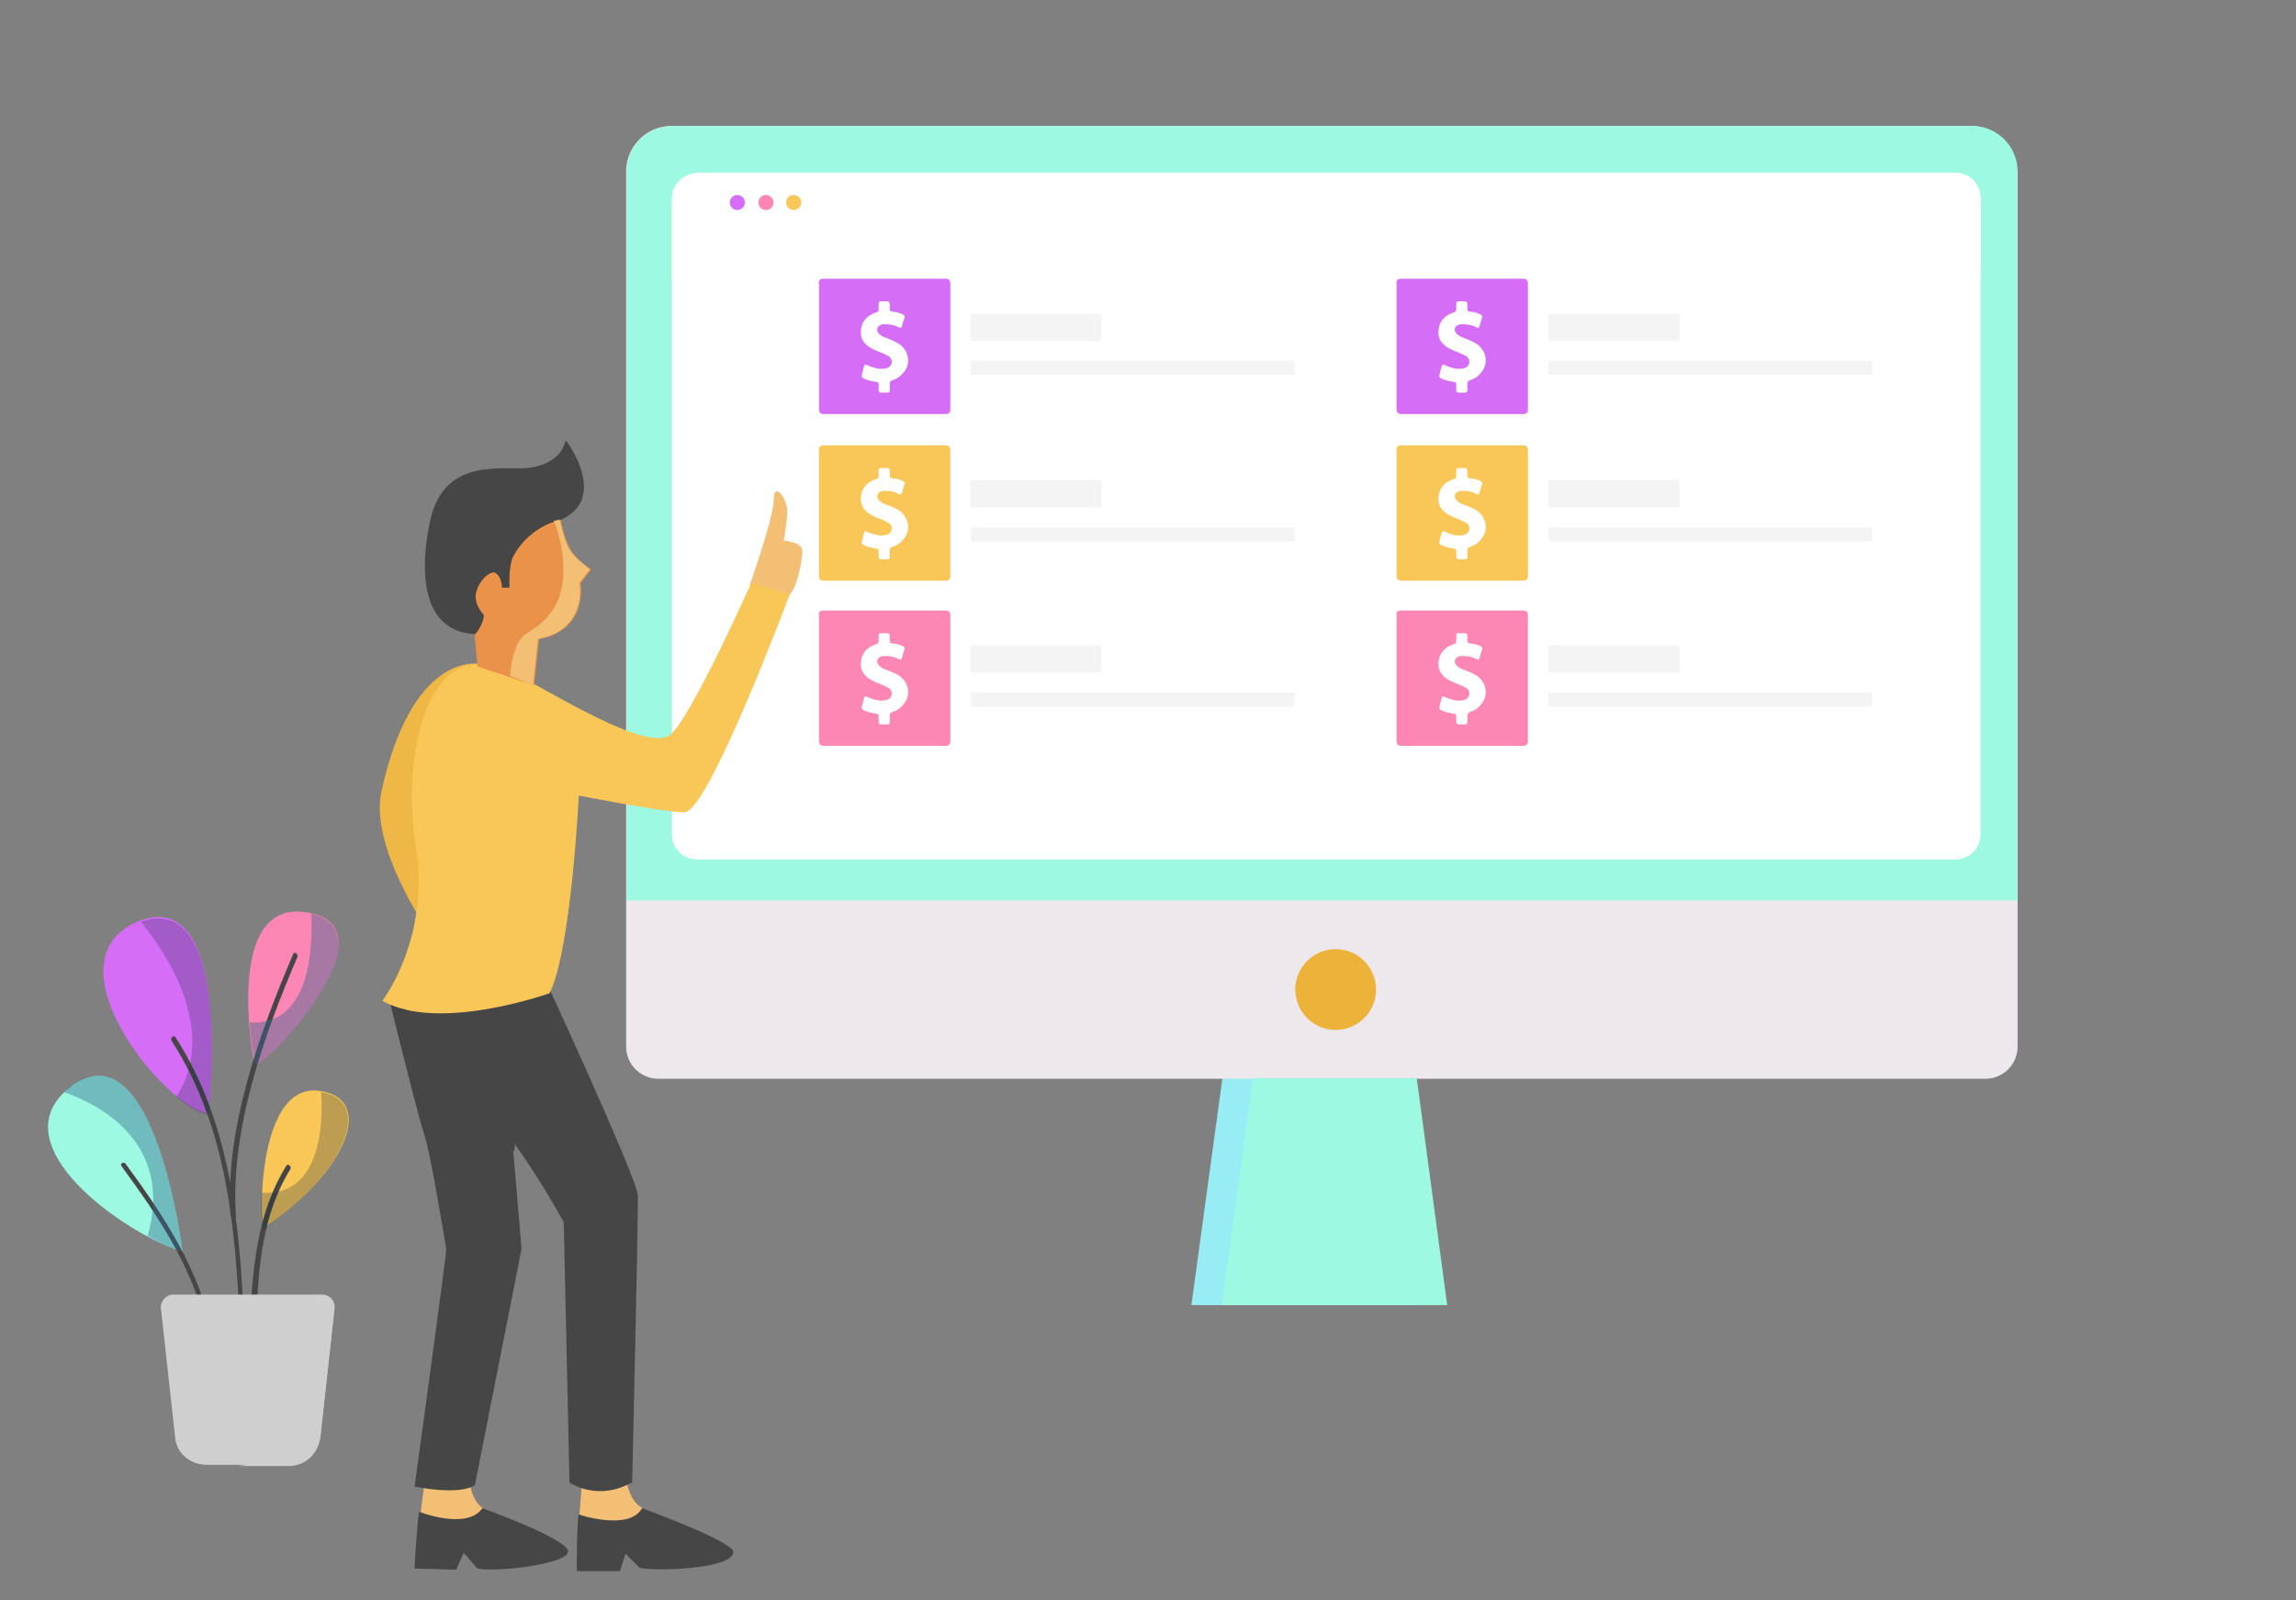 <?xml version="1.0" encoding="utf-8"?>
<!-- Generator: Adobe Illustrator 21.0.0, SVG Export Plug-In . SVG Version: 6.00 Build 0)  -->
<svg version="1.1" id="Layer_1" xmlns="http://www.w3.org/2000/svg" xmlns:xlink="http://www.w3.org/1999/xlink" x="0px" y="0px"
	 width="762px" height="531px" viewBox="0 0 762 531" style="enable-background:new 0 0 762 531;" xml:space="preserve">
<rect x="0" y="0" width="762" height="531" fill="#808080" stroke="none"/>
<style type="text/css">
	.st0{fill:#98EDF5;}
	.st1{fill:#ECE8EC;}
	.st2{fill:#EDB23A;}
	.st3{fill:#9DF9E1;}
	.st4{fill:#FFFFFF;}
	.st5{fill:#D66DF7;}
	.st6{fill:#FC86B4;}
	.st7{fill:#F9C758;}
	.st8{fill:#F4F4F4;}
	.st9{fill:#F2BF75;}
	.st10{fill:#464646;}
	.st11{fill:#EFB745;}
	.st12{fill:#EA9249;}
	.st13{fill:#CFCFCF;}
	.st14{opacity:0.26;fill:#0F2A3F;enable-background:new    ;}
	.st15{opacity:0.42;fill:#34648C;enable-background:new    ;}
</style>
<polygon class="st0" points="470.6,433.1 395.4,433.1 405.7,357.8 460.3,357.8 "/>
<path class="st1" d="M669.6,56.8v290.5c0,5.8-4.7,10.7-10.7,10.7H218.5c-5.8,0-10.7-4.7-10.7-10.7V56.8c0-0.2,0-0.4,0-0.6
	c0.4-7.8,6.6-14,14.4-14.4c0.2,0,0.4,0,0.6,0h431.5c0.2,0,0.4,0,0.6,0c7.8,0.4,14,6.6,14.4,14.4C669.6,56.4,669.6,56.6,669.6,56.8z"
	/>
<ellipse transform="matrix(0.584 -0.812 0.812 0.584 -81.982 496.505)" class="st2" cx="443.1" cy="328.2" rx="13.4" ry="13.4"/>
<path class="st3" d="M208,56.8v242h461.6v-242c0-8.2-6.8-15-15-15H223C214.6,42,208,48.6,208,56.8z"/>
<path class="st4" d="M223,65.5V277c0,4.5,3.7,8.2,8.2,8.2h417.9c4.5,0,8.2-3.7,8.2-8.2V65.5c0-4.5-3.7-8.2-8.2-8.2H231.5
	C227,57.5,223,61.2,223,65.5z"/>
<polygon class="st3" points="480.3,433.1 405.5,433.1 415.8,357.8 470.2,357.8 "/>
<path class="st4" d="M657.4,92.5H223V67c0-5.4,4.3-9.5,9.5-9.5h415.4c5.4,0,9.5,4.3,9.5,9.5V92.5L657.4,92.5z"/>
<circle class="st5" cx="244.7" cy="67.2" r="2.5"/>
<circle class="st6" cx="254.2" cy="67.2" r="2.5"/>
<circle class="st7" cx="263.4" cy="67.2" r="2.5"/>
<path id="Rectangle_1_" class="st5" d="M273.1,92.5H314c0.8,0,1.4,0.6,1.4,1.4V136c0,0.8-0.6,1.4-1.4,1.4h-40.8
	c-0.8,0-1.4-0.6-1.4-1.4V94.2C271.5,93.1,272.3,92.5,273.1,92.5z"/>
<path id="Rectangle_2_" class="st8" d="M323.4,104.1h40.8c0.8,0,1.4,0.2,1.4,0.2v8.7c0,0.2-0.6,0.2-1.4,0.2h-40.8
	c-0.8,0-1.4-0.2-1.4-0.2v-8.7C322,104.3,322.6,104.1,323.4,104.1z"/>
<path id="Rectangle_3_" class="st8" d="M325.5,119.7h100.8c1.9,0,3.3,0,3.3,0.2v4.3c0,0-1.4,0.2-3.3,0.2H325.5c-1.9,0-3.3,0-3.3-0.2
	v-4.3C321.8,119.7,323.4,119.7,325.5,119.7z"/>
<g>
	<path class="st9" d="M213.1,500.3c0,0-4.9-1.6-5.6-12.4h-14l-1.2,14.6l10.5,8.9l9.1-4.5L213.1,500.3z"/>
	<path class="st10" d="M192.1,502.6c0,0,16.7,5.6,21-2.1c0,0,30.5,11.1,30.3,14.6c-0.4,5.6-25.6,6.4-31.1,5.2l-4.7-4.7l-1.9,5.8
		h-14.2C191.3,520.7,191.5,503.6,192.1,502.6z"/>
	<path class="st9" d="M160.4,500.5c0,0-4.7-1.9-4.9-12.8l-14-0.4l-1.9,14.6l10.3,9.3l9.3-4.3L160.4,500.5z"/>
	<path class="st10" d="M139.1,501.7c0,0,15.9,6.2,21-1.2c0,0,26.6,9.5,28.4,14c1.4,4.5-24.5,7.4-30.1,6l-4.5-5.2l-2.5,5.6l-13.8-0.4
		C137.5,519.9,138.7,502.6,139.1,501.7z"/>
	<path class="st10" d="M129.6,333.3c0,0,9.1,37.1,11.3,43.5c2.1,6.2,7,36.7,7.2,37.7s-10.5,78.8-10.5,78.8s14.2,3.1,20-0.4
		l15.5-78.5l-6.6-77.5L129.6,333.3z"/>
	<path class="st10" d="M131.7,330.8c0,0,14,24.3,27,35c12.8,10.9,28.4,39.8,28.4,39.8L189,492l0,0c6.2,3.7,13.6,3.7,19.8,0.4l1-0.4
		c0,0,2.1-89.9,1.9-95.2c-0.2-5.8-32-74.4-32-74.4L131.7,330.8z"/>
	<path class="st10" d="M186.1,172.5c0,0-11.1,39.4-28.9,37.9c-15.5-1-18.6-17.1-14.6-36.9c4.1-20.4,21-17.9,30.9-18.1
		c0,0,12.2,0,14.2-9.3C187.8,145.9,202.4,165.3,186.1,172.5"/>
	<path class="st11" d="M158.3,220.3c0,0-21.6-3.7-31.7,42.3c-4.3,19.6,17.9,50.1,17.9,50.1l22.9-44.3L158.3,220.3z"/>
	<path class="st9" d="M248.8,194.2c0,0,8-22.5,8-28.4c0-6.2,4.5-0.6,4.5,4.1c-0.2,4.5-1.2,9.5-1.2,9.5s6.2,0.4,6.2,3.5
		c0,3.1-1.9,13.6-5.2,15.3L248.8,194.2z"/>
	<path class="st7" d="M170.3,223.2c14.2,7.4,45.4,27,52.4,20.4c7-6.2,26.6-50.1,26.6-50.1l12.8,3.7c0,0-27,72.4-35,72.4
		c-7.8-0.2-35-5.6-35-5.6s-2.5,51.1-9.7,65.6c0,0-36.9,13.2-55.5,2.5c0,0,15.5-20,11.3-49.7C132.9,251.5,141.4,208.4,170.3,223.2z"
		/>
	<g>
		<path class="st12" d="M186.1,172.5c0,0,1.2,7,3.5,10.3c1.9,3.1,6.6,6.2,6.6,6.2l-3.5,4.5c0,0,2.7,15.5-13.8,18.6l-1.6,15.3
			l-18.8-6.2l-1-10.5c0,0,2.9-3.1,3.1-6.6c0,0-3.7-3.7-2.5-7.8c1.2-4.3,5.2-7.4,6.6-6c1.9,1.4,1.9,4.7,1.9,4.7h2.5
			c0,0-0.4-7,1.2-10.3C172.3,180.8,177.3,174.6,186.1,172.5z"/>
		<path class="st9" d="M176.9,227.3l1.6-15.3c16.7-2.9,13.8-18.6,13.8-18.6l3.5-4.5c0,0-4.5-3.1-6.6-6.2c-1.9-3.1-3.5-10.3-3.5-10.3
			c-0.6,0.2-1.2,0.4-1.9,0.4c1.2,3.1,2.9,8.7,3.1,13.6c0.4,7.8-0.4,17.1-12,23.7c-3.7,2.1-5.2,8.7-5.6,14.2L176.9,227.3z"/>
	</g>
	<path class="st10" d="M170.7,382c-12.4-2.7-24.1-10.5-32.8-17.5c-2.9-11.1-6.6-26.4-7.8-30.7c1.2,0.4,2.9,1,4.5,1.2
		c4.7,7.4,14.8,22.7,24.1,30.7c4.1,3.5,8,8.7,12.2,14L170.7,382L170.7,382z"/>
	<path class="st5" d="M69.2,369.6c0,0,8.7-75.5-22.7-64.1C14.2,318.1,54.8,367.9,69.2,369.6z"/>
	<path class="st3" d="M60.6,415.4c0,0-9.3-75.5-37.1-54.8C-1.5,379.7,42,409.8,60.6,415.4z"/>
	<path class="st10" d="M40.4,387.1c12.8,17.5,24.9,35.3,28.7,57.1c0.2,1.2,1.9,0.4,1.6-0.4C66.6,422,54.8,404,41.6,386.1
		C41,385.5,39.6,386.1,40.4,387.1L40.4,387.1z"/>
	<path class="st6" d="M84.5,353.7c0,0-11.1-55.7,17.5-50.9C130.7,307.5,91.7,350.8,84.5,353.7z"/>
	<path class="st7" d="M87.6,407.5c-1.4,1-2.9-47,17.5-45.6C125.1,363.8,115.6,388.6,87.6,407.5z"/>
	<path class="st10" d="M78.3,403.4c-1.9-28.4,9.3-60,20.4-85.8c0.4-1.2-1.2-1.9-1.4-1c-11.1,26-22.7,57.9-20.8,86.8
		C76.9,404.6,78.3,404.8,78.3,403.4L78.3,403.4z"/>
	<path class="st10" d="M81,439.5c-1.4-33.2-4.5-66.8-22.7-95.2c-0.4-1-1.9,0-1.4,1c18.3,28.4,21.2,61.4,22.7,94.4
		C79.3,440.7,81,440.7,81,439.5L81,439.5z"/>
	<path class="st10" d="M85.1,438c0.6-17.5,1.9-34.8,11.3-50.1c0.4-1-1-1.9-1.4-1c-9.5,15.3-11.1,33.2-12,50.9
		C83.3,439.3,84.9,439.3,85.1,438L85.1,438z"/>
	<g>
		<path class="st13" d="M53.4,434.1l4.7,42.7c0.4,5.6,5.2,9.3,10.5,9.3h27.2c5.6,0,9.7-4.1,10.5-9.3l4.7-42.7
			c0.4-2.1-1.4-4.5-4.1-4.5H57.3C54.8,429.8,53.2,432.1,53.4,434.1z"/>
		<path class="st13" d="M107,429.8H89.7c2.1,0,4.3,1.9,4.1,4.5L89,477.2c-0.4,5.6-5.2,9.3-10.5,9.3h17.3c5.6,0,9.7-4.1,10.5-9.3
			l4.7-42.7C111.1,432.1,109.2,429.8,107,429.8z"/>
	</g>
	<path class="st14" d="M58.5,364c4.3,3.5,7.8,5.6,10.7,6c0,0,8.7-75.2-22.5-64.1C55,315.8,72.7,342.2,58.5,364z"/>
	<path class="st14" d="M106.6,362.4c0.6,9.3,0.4,34.8-19.8,33.4c-0.4,7,0.2,12.2,0.4,12.2C114.6,389.2,124.3,365.3,106.6,362.4z"/>
	<path class="st15" d="M103.3,303.2c0.4,9.7,0.4,37.3-20.4,36.1c0.4,7.8,1.9,14.2,1.9,14.2C91.5,350.8,129.4,309.4,103.3,303.2z"/>
	<path class="st15" d="M60.6,415.4c0,0-9.3-75.5-37.1-54.8c-1,0.4-1.6,1.2-2.1,1.9c8.7,2.9,36.9,15.3,27.6,47.6
		C53.4,412.7,57.3,414.5,60.6,415.4z"/>
</g>
<g>
	<path class="st4" d="M297.7,113.7c-1.2-0.6-2.5-1.2-3.7-1.6c-0.8-0.2-1.4-0.6-2.1-1.2c-1.2-1-1-2.5,0.4-3.1
		c0.4-0.2,0.8-0.2,1.2-0.2c1.6,0,3.3,0.2,4.7,1c0.8,0.4,1,0.2,1.2-0.6s0.4-1.6,0.8-2.5c0.2-0.6,0-0.8-0.6-1.2
		c-1-0.4-1.9-0.8-2.9-0.8c-1.4-0.2-1.4-0.2-1.4-1.6c0-1.9,0-1.9-1.9-1.9c-0.2,0-0.6,0-0.8,0c-0.8,0-1,0.2-1,1c0,0.4,0,0.8,0,1.2
		c0,1.2,0,1.2-1.2,1.6c-2.7,1-4.5,2.9-4.7,6c-0.2,2.7,1.2,4.5,3.5,5.8c1.4,0.8,2.9,1.2,4.3,1.9c0.6,0.2,1,0.6,1.6,0.8
		c1.4,1.2,1,3.1-0.4,3.7c-0.8,0.4-1.9,0.4-2.7,0.4c-1.4-0.2-2.9-0.6-4.1-1.2c-0.8-0.4-1-0.2-1.2,0.6c-0.2,0.8-0.4,1.4-0.6,2.3
		c-0.2,1-0.2,1.2,0.8,1.6c1.2,0.6,2.5,0.8,3.7,1c1,0.2,1,0.2,1,1.2c0,0.4,0,1,0,1.4c0,0.6,0.2,1,0.8,1c0.6,0,1.4,0,2.1,0
		s0.8-0.4,0.8-0.8c0-0.6,0-1.2,0-2.1c0-0.6,0.2-1,0.8-1.2c1.4-0.4,2.7-1.2,3.7-2.5C302.6,120.6,301.6,115.8,297.7,113.7z"/>
</g>
<path id="Rectangle_11_" class="st7" d="M273.1,147.8H314c0.8,0,1.4,0.6,1.4,1.4v42.1c0,0.8-0.6,1.4-1.4,1.4h-40.8
	c-0.8,0-1.4-0.6-1.4-1.4v-41.9C271.5,148.6,272.3,147.8,273.1,147.8z"/>
<path id="Rectangle_9_" class="st8" d="M323.4,159.3h40.8c0.8,0,1.4,0.2,1.4,0.2v8.7c0,0.2-0.6,0.2-1.4,0.2h-40.8
	c-0.8,0-1.4-0.2-1.4-0.2v-8.5C322,159.5,322.6,159.3,323.4,159.3z"/>
<path id="Rectangle_8_" class="st8" d="M325.5,175h100.8c1.9,0,3.3,0,3.3,0.2v4.3c0,0-1.4,0.2-3.3,0.2H325.5c-1.9,0-3.3,0-3.3-0.2
	v-4.3C321.8,175,323.4,175,325.5,175z"/>
<g>
	<path class="st4" d="M297.7,169c-1.2-0.6-2.5-1.2-3.7-1.6c-0.8-0.2-1.4-0.6-2.1-1.2c-1.2-1-1-2.5,0.4-3.1c0.4-0.2,0.8-0.2,1.2-0.2
		c1.6,0,3.3,0.2,4.7,1c0.8,0.4,1,0.2,1.2-0.6c0.2-0.8,0.4-1.6,0.8-2.5c0.2-0.6,0-0.8-0.6-1.2c-1-0.4-1.9-0.8-2.9-0.8
		c-1.4-0.2-1.4-0.2-1.4-1.6c0-1.9,0-1.9-1.9-1.9c-0.2,0-0.6,0-0.8,0c-0.8,0-1,0.2-1,1c0,0.4,0,0.8,0,1.2c0,1.2,0,1.2-1.2,1.6
		c-2.7,1-4.5,2.9-4.7,6c-0.2,2.7,1.2,4.5,3.5,5.8c1.4,0.8,2.9,1.2,4.3,1.9c0.6,0.2,1,0.6,1.6,0.8c1.4,1.2,1,3.1-0.4,3.7
		c-0.8,0.4-1.9,0.4-2.7,0.4c-1.4-0.2-2.9-0.6-4.1-1.2c-0.8-0.4-1-0.2-1.2,0.6s-0.4,1.4-0.6,2.3c-0.2,1-0.2,1.2,0.8,1.6
		c1.2,0.6,2.5,0.8,3.7,1c1,0.2,1,0.2,1,1.2c0,0.4,0,1,0,1.4c0,0.6,0.2,1,0.8,1c0.6,0,1.4,0,2.1,0s0.8-0.4,0.8-0.8c0-0.6,0-1.2,0-2.1
		c0-0.6,0.2-1,0.8-1.2c1.4-0.4,2.7-1.2,3.7-2.5C302.6,175.8,301.6,171.1,297.7,169z"/>
</g>
<path id="Rectangle_16_" class="st6" d="M273.1,202.6H314c0.8,0,1.4,0.6,1.4,1.4v42.1c0,0.8-0.6,1.4-1.4,1.4h-40.8
	c-0.8,0-1.4-0.6-1.4-1.4V204C271.5,203.2,272.3,202.6,273.1,202.6z"/>
<path id="Rectangle_15_" class="st8" d="M323.4,214.1h40.8c0.8,0,1.4,0.2,1.4,0.2v8.7c0,0.2-0.6,0.2-1.4,0.2h-40.8
	c-0.8,0-1.4-0.2-1.4-0.2v-8.7C322,214.4,322.6,214.1,323.4,214.1z"/>
<path id="Rectangle_14_" class="st8" d="M325.5,229.8h100.8c1.9,0,3.3,0,3.3,0.2v4.3c0,0-1.4,0.2-3.3,0.2H325.5
	c-1.9,0-3.3,0-3.3-0.2V230C321.8,229.8,323.4,229.8,325.5,229.8z"/>
<g>
	<path class="st4" d="M297.7,223.8c-1.2-0.6-2.5-1.2-3.7-1.6c-0.8-0.2-1.4-0.6-2.1-1.2c-1.2-1-1-2.5,0.4-3.1
		c0.4-0.2,0.8-0.2,1.2-0.2c1.6,0,3.3,0.2,4.7,1c0.8,0.4,1,0.2,1.2-0.6s0.4-1.6,0.8-2.5c0.2-0.6,0-0.8-0.6-1.2
		c-1-0.4-1.9-0.8-2.9-0.8c-1.4-0.2-1.4-0.2-1.4-1.6c0-1.9,0-1.9-1.9-1.9c-0.2,0-0.6,0-0.8,0c-0.8,0-1,0.2-1,1c0,0.4,0,0.8,0,1.2
		c0,1.2,0,1.2-1.2,1.6c-2.7,1-4.5,2.9-4.7,6c-0.2,2.7,1.2,4.5,3.5,5.8c1.4,0.8,2.9,1.2,4.3,1.9c0.6,0.2,1,0.6,1.6,0.8
		c1.4,1.2,1,3.1-0.4,3.7c-0.8,0.4-1.9,0.4-2.7,0.4c-1.4-0.2-2.9-0.6-4.1-1.2c-0.8-0.4-1-0.2-1.2,0.6c-0.2,0.8-0.4,1.4-0.6,2.3
		c-0.2,1-0.2,1.2,0.8,1.6c1.2,0.6,2.5,0.8,3.7,1c1,0.2,1,0.2,1,1.2c0,0.4,0,1,0,1.4c0,0.6,0.2,1,0.8,1c0.6,0,1.4,0,2.1,0
		s0.8-0.4,0.8-0.8c0-0.6,0-1.2,0-2.1c0-0.6,0.2-1,0.8-1.2c1.4-0.4,2.7-1.2,3.7-2.5C302.6,230.6,301.6,225.9,297.7,223.8z"/>
</g>
<path id="Rectangle_18_" class="st5" d="M464.9,92.5h40.8c0.8,0,1.4,0.6,1.4,1.4V136c0,0.8-0.6,1.4-1.4,1.4h-40.8
	c-0.8,0-1.4-0.6-1.4-1.4V94.2C463.2,93.1,464,92.5,464.9,92.5z"/>
<path id="Rectangle_17_" class="st8" d="M515.2,104.1H556c0.8,0,1.4,0.2,1.4,0.2v8.7c0,0.2-0.6,0.2-1.4,0.2h-40.8
	c-0.8,0-1.4-0.2-1.4-0.2v-8.7C513.7,104.3,514.3,104.1,515.2,104.1z"/>
<path id="Rectangle_13_" class="st8" d="M517.2,119.7H618c1.9,0,3.3,0,3.3,0.2v4.3c0,0-1.4,0.2-3.3,0.2H517.2c-1.9,0-3.3,0-3.3-0.2
	v-4.3C513.5,119.7,515.2,119.7,517.2,119.7z"/>
<path id="Rectangle_12_" class="st7" d="M464.9,147.8h40.8c0.8,0,1.4,0.6,1.4,1.4v42.1c0,0.8-0.6,1.4-1.4,1.4h-40.8
	c-0.8,0-1.4-0.6-1.4-1.4v-41.9C463.2,148.6,464,147.8,464.9,147.8z"/>
<path id="Rectangle_10_" class="st8" d="M515.2,159.3H556c0.8,0,1.4,0.2,1.4,0.2v8.7c0,0.2-0.6,0.2-1.4,0.2h-40.8
	c-0.8,0-1.4-0.2-1.4-0.2v-8.5C513.7,159.5,514.3,159.3,515.2,159.3z"/>
<path id="Rectangle_7_" class="st8" d="M517.2,175H618c1.9,0,3.3,0,3.3,0.2v4.3c0,0-1.4,0.2-3.3,0.2H517.2c-1.9,0-3.3,0-3.3-0.2
	v-4.3C513.5,175,515.2,175,517.2,175z"/>
<path id="Rectangle_6_" class="st6" d="M464.9,202.6h40.8c0.8,0,1.4,0.6,1.4,1.4v42.1c0,0.8-0.6,1.4-1.4,1.4h-40.8
	c-0.8,0-1.4-0.6-1.4-1.4V204C463.2,203.2,464,202.6,464.9,202.6z"/>
<path id="Rectangle_5_" class="st8" d="M515.2,214.1H556c0.8,0,1.4,0.2,1.4,0.2v8.7c0,0.2-0.6,0.2-1.4,0.2h-40.8
	c-0.8,0-1.4-0.2-1.4-0.2v-8.7C513.7,214.4,514.3,214.1,515.2,214.1z"/>
<path id="Rectangle_4_" class="st8" d="M517.2,229.8H618c1.9,0,3.3,0,3.3,0.2v4.3c0,0-1.4,0.2-3.3,0.2H517.2c-1.9,0-3.3,0-3.3-0.2
	V230C513.5,229.8,515.2,229.8,517.2,229.8z"/>
<g>
	<path class="st4" d="M489.4,223.8c-1.2-0.6-2.5-1.2-3.7-1.6c-0.8-0.2-1.4-0.6-2.1-1.2c-1.2-1-1-2.5,0.4-3.1
		c0.4-0.2,0.8-0.2,1.2-0.2c1.6,0,3.3,0.2,4.7,1c0.8,0.4,1,0.2,1.2-0.6c0.2-0.8,0.4-1.6,0.8-2.5c0.2-0.6,0-0.8-0.6-1.2
		c-1-0.4-1.9-0.8-2.9-0.8c-1.4-0.2-1.4-0.2-1.4-1.6c0-1.9,0-1.9-1.9-1.9c-0.2,0-0.6,0-0.8,0c-0.8,0-1,0.2-1,1c0,0.4,0,0.8,0,1.2
		c0,1.2,0,1.2-1.2,1.6c-2.7,1-4.5,2.9-4.7,6c-0.2,2.7,1.2,4.5,3.5,5.8c1.4,0.8,2.9,1.2,4.3,1.9c0.6,0.2,1,0.6,1.6,0.8
		c1.4,1.2,1,3.1-0.4,3.7c-0.8,0.4-1.9,0.4-2.7,0.4c-1.4-0.2-2.9-0.6-4.1-1.2c-0.8-0.4-1-0.2-1.2,0.6c-0.2,0.8-0.4,1.4-0.6,2.3
		c-0.2,1-0.2,1.2,0.8,1.6c1.2,0.6,2.5,0.8,3.7,1c1,0.2,1,0.2,1,1.2c0,0.4,0,1,0,1.4c0,0.6,0.2,1,0.8,1s1.4,0,2.1,0
		c0.6,0,0.8-0.4,0.8-0.8c0-0.6,0-1.2,0-2.1c0-0.6,0.2-1,0.8-1.2c1.4-0.4,2.7-1.2,3.7-2.5C494.3,230.6,493.3,225.9,489.4,223.8z"/>
</g>
<g>
	<path class="st4" d="M489.4,113.7c-1.2-0.6-2.5-1.2-3.7-1.6c-0.8-0.2-1.4-0.6-2.1-1.2c-1.2-1-1-2.5,0.4-3.1
		c0.4-0.2,0.8-0.2,1.2-0.2c1.6,0,3.3,0.2,4.7,1c0.8,0.4,1,0.2,1.2-0.6c0.2-0.8,0.4-1.6,0.8-2.5c0.2-0.6,0-0.8-0.6-1.2
		c-1-0.4-1.9-0.8-2.9-0.8c-1.4-0.2-1.4-0.2-1.4-1.6c0-1.9,0-1.9-1.9-1.9c-0.2,0-0.6,0-0.8,0c-0.8,0-1,0.2-1,1c0,0.4,0,0.8,0,1.2
		c0,1.2,0,1.2-1.2,1.6c-2.7,1-4.5,2.9-4.7,6c-0.2,2.7,1.2,4.5,3.5,5.8c1.4,0.8,2.9,1.2,4.3,1.9c0.6,0.2,1,0.6,1.6,0.8
		c1.4,1.2,1,3.1-0.4,3.7c-0.8,0.4-1.9,0.4-2.7,0.4c-1.4-0.2-2.9-0.6-4.1-1.2c-0.8-0.4-1-0.2-1.2,0.6c-0.2,0.8-0.4,1.4-0.6,2.3
		c-0.2,1-0.2,1.2,0.8,1.6c1.2,0.6,2.5,0.8,3.7,1c1,0.2,1,0.2,1,1.2c0,0.4,0,1,0,1.4c0,0.6,0.2,1,0.8,1s1.4,0,2.1,0
		c0.6,0,0.8-0.4,0.8-0.8c0-0.6,0-1.2,0-2.1c0-0.6,0.2-1,0.8-1.2c1.4-0.4,2.7-1.2,3.7-2.5C494.3,120.6,493.3,115.8,489.4,113.7z"/>
</g>
<g>
	<path class="st4" d="M489.4,169c-1.2-0.6-2.5-1.2-3.7-1.6c-0.8-0.2-1.4-0.6-2.1-1.2c-1.2-1-1-2.5,0.4-3.1c0.4-0.2,0.8-0.2,1.2-0.2
		c1.6,0,3.3,0.2,4.7,1c0.8,0.4,1,0.2,1.2-0.6c0.2-0.8,0.4-1.6,0.8-2.5c0.2-0.6,0-0.8-0.6-1.2c-1-0.4-1.9-0.8-2.9-0.8
		c-1.4-0.2-1.4-0.2-1.4-1.6c0-1.9,0-1.9-1.9-1.9c-0.2,0-0.6,0-0.8,0c-0.8,0-1,0.2-1,1c0,0.4,0,0.8,0,1.2c0,1.2,0,1.2-1.2,1.6
		c-2.7,1-4.5,2.9-4.7,6c-0.2,2.7,1.2,4.5,3.5,5.8c1.4,0.8,2.9,1.2,4.3,1.9c0.6,0.2,1,0.6,1.6,0.8c1.4,1.2,1,3.1-0.4,3.7
		c-0.8,0.4-1.9,0.4-2.7,0.4c-1.4-0.2-2.9-0.6-4.1-1.2c-0.8-0.4-1-0.2-1.2,0.6s-0.4,1.4-0.6,2.3c-0.2,1-0.2,1.2,0.8,1.6
		c1.2,0.6,2.5,0.8,3.7,1c1,0.2,1,0.2,1,1.2c0,0.4,0,1,0,1.4c0,0.6,0.2,1,0.8,1s1.4,0,2.1,0c0.6,0,0.8-0.4,0.8-0.8c0-0.6,0-1.2,0-2.1
		c0-0.6,0.2-1,0.8-1.2c1.4-0.4,2.7-1.2,3.7-2.5C494.3,175.8,493.3,171.1,489.4,169z"/>
</g>
</svg>

